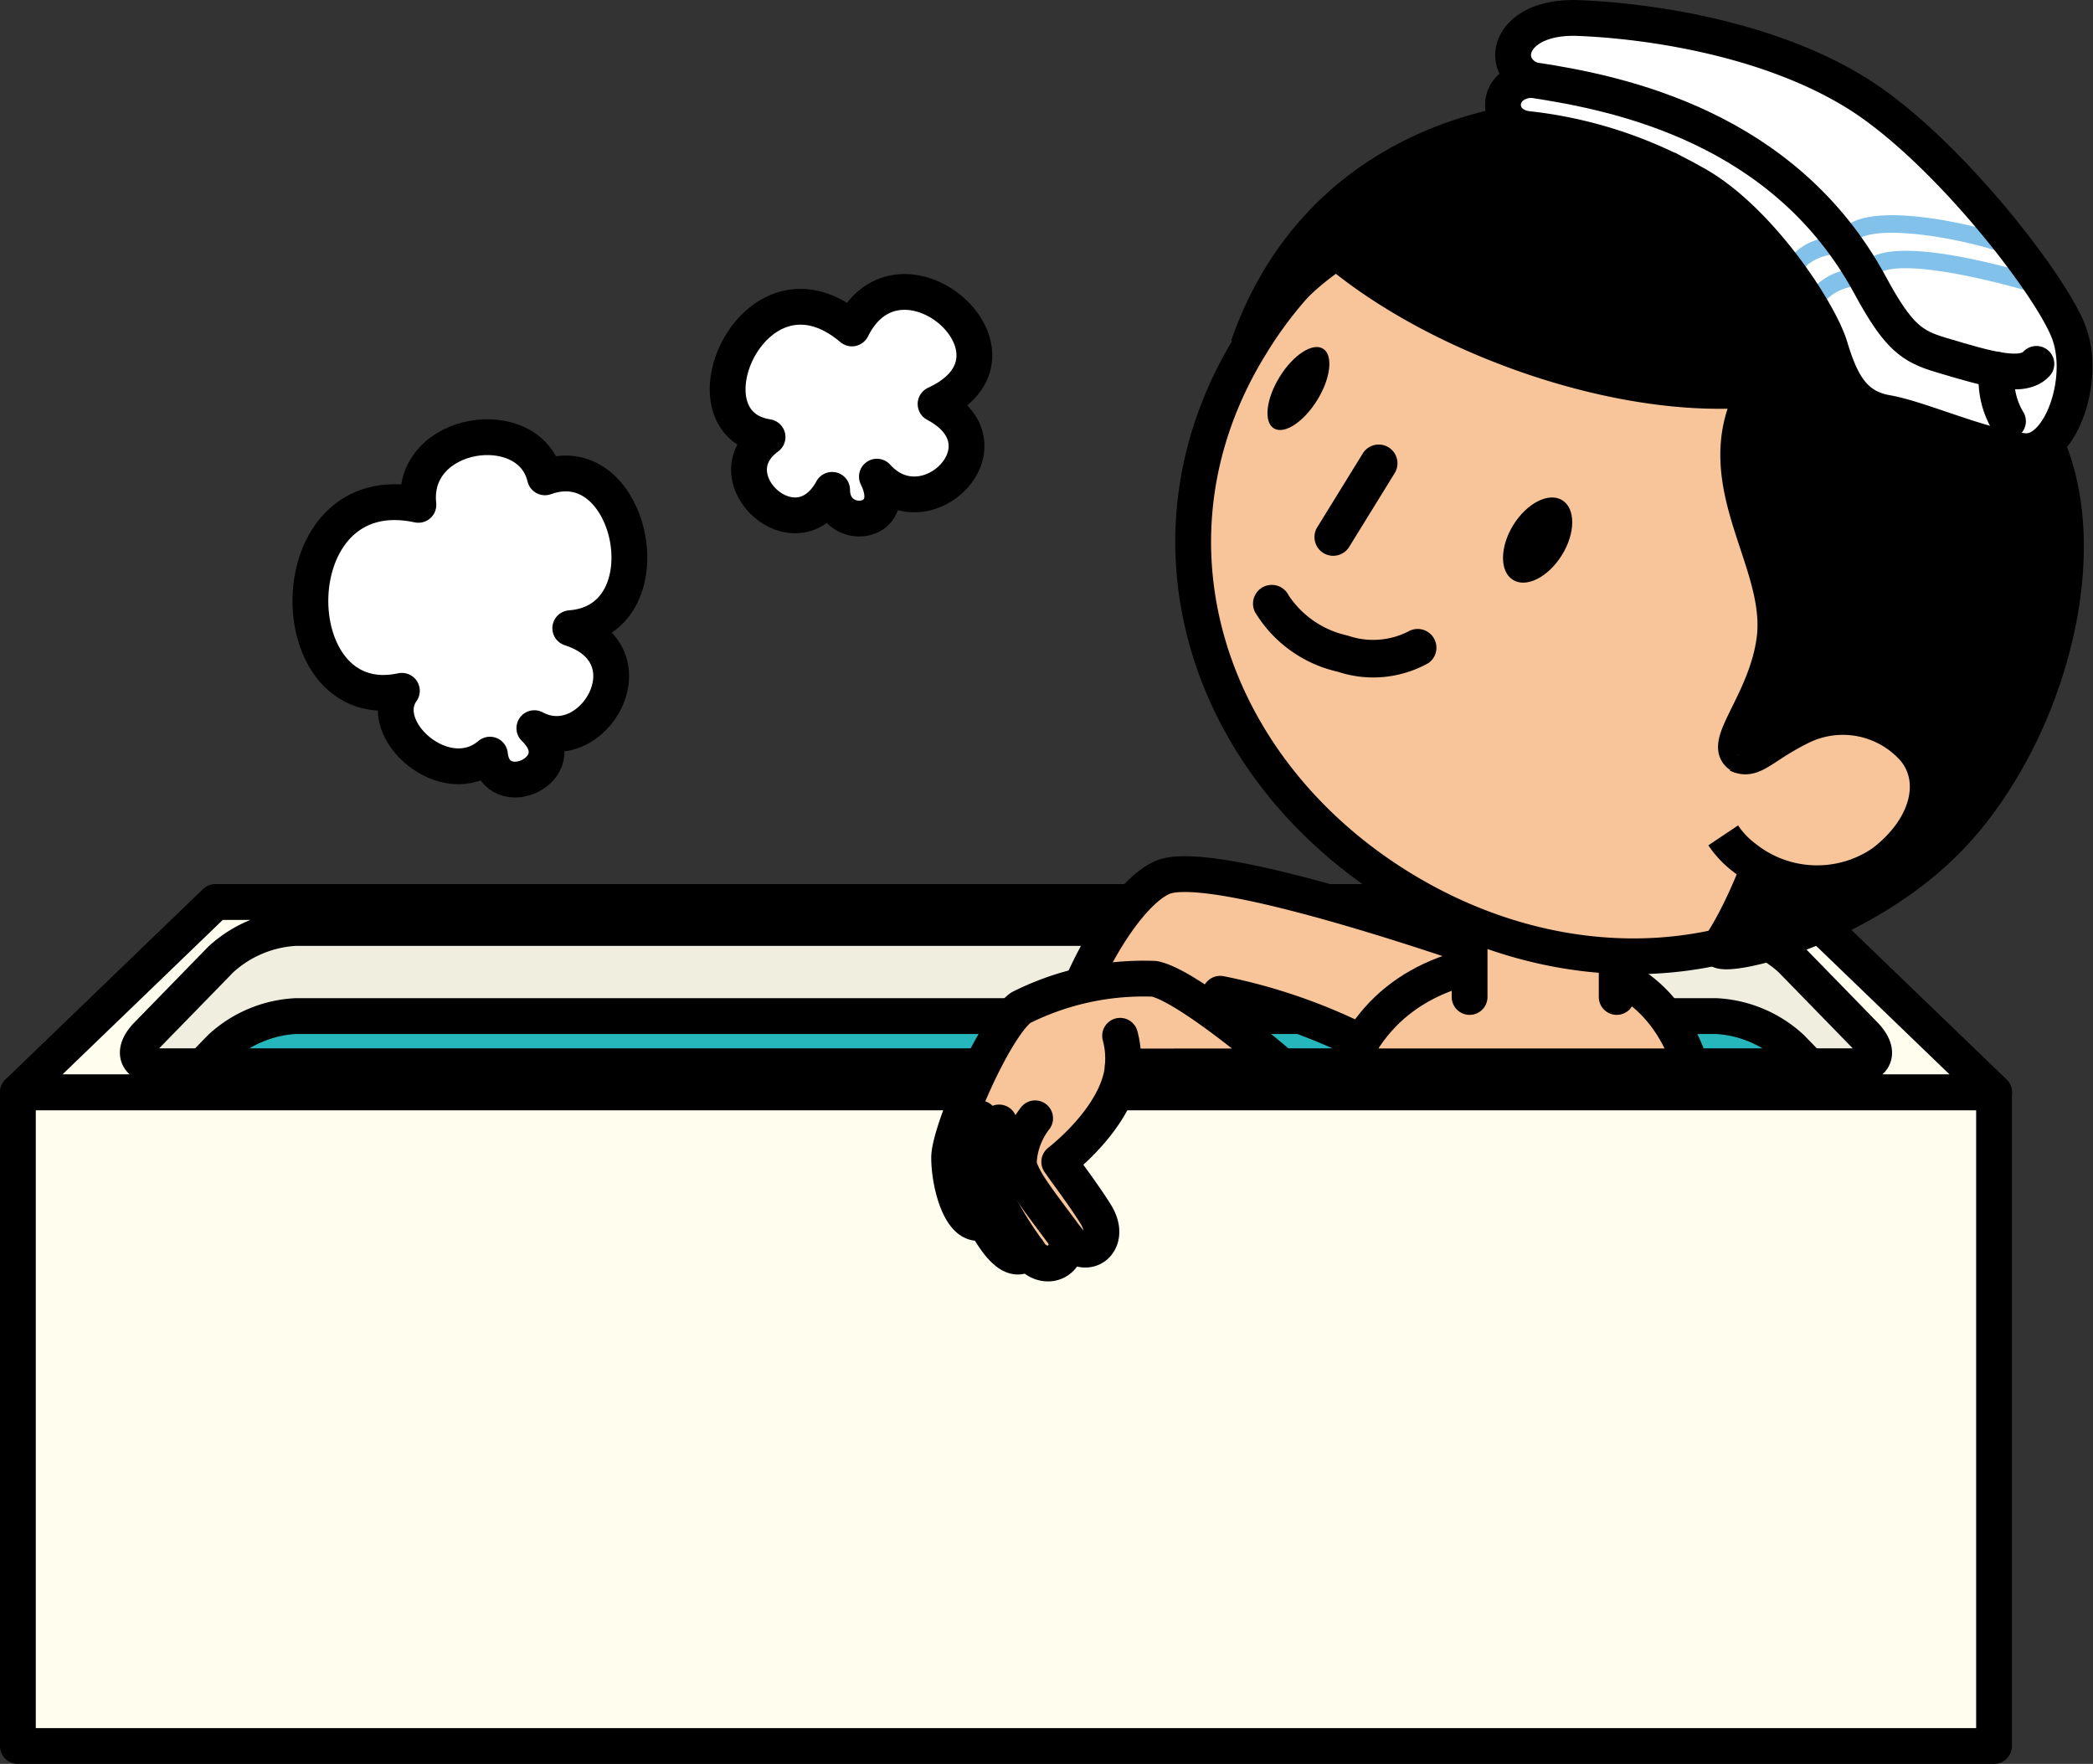 <svg xmlns="http://www.w3.org/2000/svg" width="87.95" height="74.12" viewBox="0 0 87.95 74.12"><rect x="0" y="0" width="87.95" height="74.12" fill="#333333" stroke="none"/><defs><style>.a{fill:#efeedf;}.a,.b,.c,.d,.e,.f,.g,.h,.k{stroke:#000;stroke-width:1.504px;}.a,.b,.c,.d,.e,.f{stroke-linecap:round;stroke-linejoin:round;}.b{fill:#26b7bc;}.c{fill:#fffeee;}.d,.g{fill:#f8c499;}.e,.k{fill:none;}.f,.i{fill:#fff;}.j{fill:#82c1ea;}</style></defs><g transform="translate(0.002 0.006)"><g transform="translate(0.75 37.899)"><g transform="translate(0)"><path class="a" d="M75.488,201.63H9.054l-8.3,8H83.792Z" transform="translate(-0.75 -201.63)"/><path class="b" d="M100,233.351H28.959c-1.017,0-1.269-.6-.559-1.324l3.083-3.163a5.045,5.045,0,0,1,3.14-1.324H94.331a5.045,5.045,0,0,1,3.14,1.324l3.083,3.163C101.265,232.755,101.015,233.351,100,233.351Z" transform="translate(-22.957 -222.748)"/><path class="c" d="M75.488,201.63H9.054l-8.3,8H83.79Zm2.3,6.9H6.751c-1.017,0-1.269-.6-.559-1.324l3.083-3.163a5.045,5.045,0,0,1,3.14-1.324H72.124a5.045,5.045,0,0,1,3.14,1.324l3.083,3.163C79.058,207.938,78.808,208.534,77.789,208.534Z" transform="translate(-0.75 -201.63)"/></g><rect class="c" width="83.04" height="27.464" transform="translate(0 7.999)"/></g><path class="d" d="M257.411,198.857s-12.266-4.424-14.485-3.438c-1.459.649-3.279,3.7-4.047,6.321l5.16.629a12.119,12.119,0,0,1,1.321-2.066,23.482,23.482,0,0,1,6.623,2.4Z" transform="translate(-194.089 -158.551)"/><g transform="translate(39.881 41.079)"><path class="d" d="M226.316,222.547s-3.921-3.394-5.363-3.68a11.491,11.491,0,0,0-5.617,1.217c-1.132.851-3.009,5.239-3.005,6.3,0,1.141.525,3.124,1.485,2.678.738,1.363,1.348,1.787,1.842,1.258.429.762,1.609.731,1.646-.5.76.975,1.94.141,1.18-1.073-.483-.773-1.134-1.628-1.526-2.188.769-.608,2.528-2.254,2.671-4.008Z" transform="translate(-212.33 -218.822)"/><path class="e" d="M228.739,250.76a3.256,3.256,0,0,0-.688,1.94c.174.721.866,1.546,2.046,3.146" transform="translate(-225.125 -244.853)"/><path class="e" d="M221.056,251.71a4.985,4.985,0,0,0-.573,2.232,15.305,15.305,0,0,0,1.8,3.177" transform="translate(-218.955 -245.628)"/><path class="e" d="M216.257,250.77a6.52,6.52,0,0,0-.688,2.042,5.545,5.545,0,0,0,.884,2.284" transform="translate(-214.969 -244.861)"/><path class="e" d="M251.18,232.01a3.625,3.625,0,0,1,.111,1.285" transform="translate(-243.995 -229.571)"/></g><g transform="translate(13.042 12.26)"><path class="f" d="M77.07,97.69c-.647-2.728-5.663-2.012-5.317,1.156-5.964-1.295-5.9,8.946-.694,7.814-1.156,1.618,1.827,4.276,3.7,2.682.231,2.149,3.653.6,1.866-1.113,2.451,1.317,5.023-3.07,1.509-4.2C82.272,103.724,80.769,96.349,77.07,97.69Z" transform="translate(-67.215 -89.898)"/><path class="f" d="M167.234,64.535c-4.069-3.453-7.337,3.976-3.545,4.563-2.343,1.7,1.2,4.994,2.713,2.219,0,1.818,2.928,1.541,1.881-.555,2.066,2.312,5.733-1.326,2.465-3.052C175.229,65.653,169.274,60.42,167.234,64.535Z" transform="translate(-144.479 -62.999)"/></g><path class="g" d="M311.019,214.63c-3.834,0-6.6,1.493-7.869,4.5h14.379C316.553,216.111,314.334,214.63,311.019,214.63Z" transform="translate(-246.473 -174.326)"/><path class="d" d="M330.59,197.444V191.6h6.181v5.844" transform="translate(-268.838 -155.556)"/><g transform="translate(50.136 4.865)"><path class="g" d="M299.655,57c-5.025,8.134-15.06,9.63-23.194,4.607s-11.289-14.668-6.264-22.8A17.312,17.312,0,1,1,299.655,57Z" transform="translate(-267.779 -29.189)"/><path d="M340.662,112.121c-.571.925-1.489,1.394-2.055,1.047s-.56-1.382.011-2.306,1.494-1.393,2.058-1.043S341.234,111.2,340.662,112.121Z" transform="translate(-325.166 -93.67)"/><path d="M285.168,76.769c-.573.927-.682,1.894-.246,2.164s1.252-.261,1.824-1.187.679-1.892.244-2.16S285.739,75.843,285.168,76.769Z" transform="translate(-281.533 -65.805)"/><g transform="translate(2.515 19.707)"><path d="M287.887,131.536a3.255,3.255,0,0,1-2.534.161,3.985,3.985,0,0,1-2.478-1.689.788.788,0,1,0-1.413.7,5.456,5.456,0,0,0,3.479,2.51,4.743,4.743,0,0,0,3.814-.366.788.788,0,0,0-.867-1.315Z" transform="translate(-281.38 -129.57)"/></g><g transform="translate(5.098 13.809)"><path d="M297.373,98.054l-1.912,3.1a.787.787,0,0,0,1.339.829l1.912-3.1a.787.787,0,0,0-1.339-.829Z" transform="translate(-295.343 -97.681)"/></g><path class="h" d="M310.146,52.891c4.914-5.582,6.854-16.536.192-19.7-1.862-11.215-24.868-15.537-30.089-.479a11.145,11.145,0,0,1,3.734-4c4.392,3.686,12.036,6.338,17.6,5.783-2.171,3.852,1.2,7.15.792,10.49-.3,2.436-2.051,4.278-1.526,4.822s1.457-.842,2.708-1.191c0,0-1.467,6.334-3.512,9.332C299.571,58.641,306.246,57.328,310.146,52.891Z" transform="translate(-277.944 -23.014)"/><path class="g" d="M388.808,161.142c.664.324,1.025-.372,2.708-1.191a4,4,0,0,1,4.711.965c1.1,1.324.575,3.349-1.324,4.785a4.885,4.885,0,0,1-5.8-.213,3.86,3.86,0,0,1-.9-.947" transform="translate(-365.929 -134.309)"/></g><g transform="translate(63.155 0.747)"><path class="i" d="M360.085,18.95c-1.705-.142-4.383-1.367-5.778-1.607s-1.929-1.245-2.384-2.759-3.055-5.471-5.776-6.926a18.053,18.053,0,0,0-6.812-2.229c-1.576-.1-1.531-2,.039-2.082-1.45-.61-.9-2.706,1.968-2.595s7.884.812,11.644,3.12S361.27,12.05,361.967,14C362.691,16.013,361.57,19.074,360.085,18.95Z" transform="translate(-338.175 -0.747)"/><path class="j" d="M404.717,47.24l.4.02-.011-.4a.315.315,0,0,1,.192-.305c1.089-.657,5.2.128,6.995.958-.261-.353-.542-.719-.84-1.093-2.086-.666-5.312-1.239-6.538-.5a1.085,1.085,0,0,0-.492.573,2.465,2.465,0,0,0-1.811.64,2.068,2.068,0,0,0-.444.666c.194.257.377.514.547.766a1.653,1.653,0,0,1,.418-.908A2.021,2.021,0,0,1,404.717,47.24Z" transform="translate(-390.335 -37.282)"/><path class="j" d="M409.519,55.166l.362.03.035-.362a.3.3,0,0,1,.165-.24c1.052-.655,5.21.381,7.22,1.045-.189-.3-.4-.621-.64-.96-2.046-.6-5.694-1.509-6.971-.714a1.091,1.091,0,0,0-.416.451,2.522,2.522,0,0,0-1.9.756,2.181,2.181,0,0,0-.351.516c.192.307.364.6.51.875a1.568,1.568,0,0,1,.385-.89A1.915,1.915,0,0,1,409.519,55.166Z" transform="translate(-394.288 -43.868)"/><g transform="translate(1.199 2.601)"><path class="e" d="M344.66,14.81c3.714.551,10.644,1.99,14.239,8.648,1.18,2.184,1.766,2.552,2.943,2.907,2.018.607,3.449,1.021,4.034.381" transform="translate(-344.66 -14.81)"/><path class="e" d="M450.27,80.69a3.4,3.4,0,0,0,.459,2.164" transform="translate(-430.708 -68.506)"/></g><path class="k" d="M360.085,18.95c-1.705-.142-4.383-1.367-5.778-1.607s-1.929-1.245-2.384-2.759-3.055-5.471-5.776-6.926a18.053,18.053,0,0,0-6.812-2.229c-1.576-.1-1.531-2,.039-2.082-1.45-.61-.9-2.706,1.968-2.595s7.884.812,11.644,3.12S361.27,12.05,361.967,14C362.691,16.013,361.57,19.074,360.085,18.95Z" transform="translate(-338.175 -0.747)"/></g></g></svg>